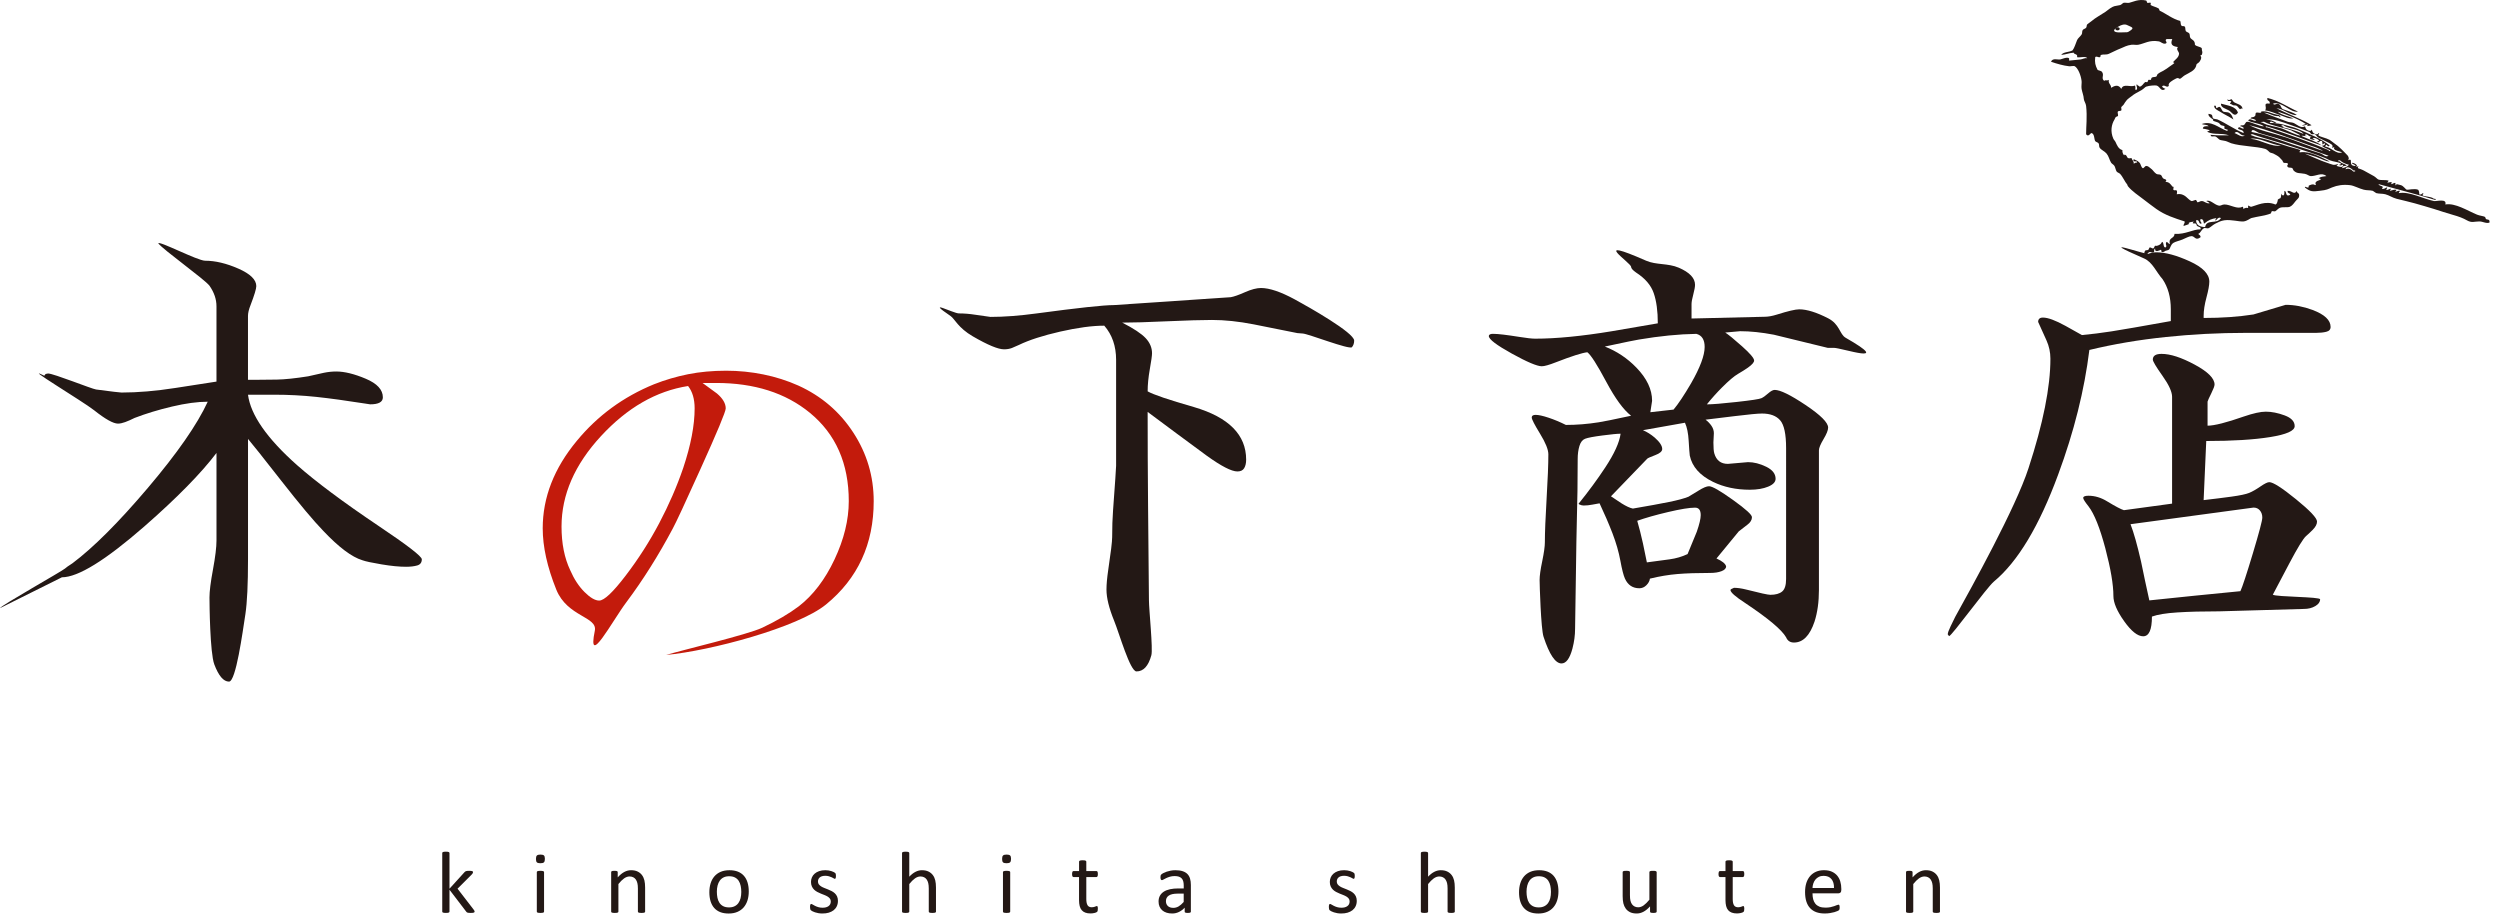 <?xml version="1.0" encoding="utf-8"?>
<!-- Generator: Adobe Illustrator 16.0.4, SVG Export Plug-In . SVG Version: 6.00 Build 0)  -->
<!DOCTYPE svg PUBLIC "-//W3C//DTD SVG 1.1//EN" "http://www.w3.org/Graphics/SVG/1.1/DTD/svg11.dtd">
<svg version="1.1" xmlns="http://www.w3.org/2000/svg" xmlns:xlink="http://www.w3.org/1999/xlink" x="0px" y="0px"
	 width="215.001px" height="79.002px" viewBox="0 0 215.001 79.002" enable-background="new 0 0 215.001 79.002"
	 xml:space="preserve">
<g id="レイヤー_1">
	<g>
		<g>
			<g>
				<g>
					<path fill-rule="evenodd" clip-rule="evenodd" fill="#231815" d="M191.588,8.522c0.043,0.176,0.316,0.008,0.291,0
						c0.133,0.045,0.094,0.167,0.293,0.292c0.197,0.125,0.709,0.188,0.682,0.585c-0.051-0.143-0.221-0.011-0.193,0
						c-0.115-0.049-0.172-0.214-0.293-0.292c-0.137-0.087-0.283,0.004-0.391-0.097c-0.043-0.043-0.15-0.055-0.193-0.098
						c-0.031-0.031,0.146-0.149,0.096-0.195C191.793,8.635,191.492,8.784,191.588,8.522z"/>
				</g>
				<g>
					<path fill-rule="evenodd" clip-rule="evenodd" fill="#231815" d="M191.004,8.913c0.574,0.171,1.281,0.211,1.461,0.778
						c-0.307,0.424-0.502-0.026-0.779-0.194C191.451,9.356,190.965,9.257,191.004,8.913z"/>
				</g>
				<g>
					<path fill-rule="evenodd" clip-rule="evenodd" fill="#231815" d="M190.418,9.107c0.191-0.116,0.152,0.181,0.195,0.195
						c0.057,0.017,0.178-0.157,0.293-0.098c0.127,0.065,0.168,0.312,0.291,0.39c0.1,0.061,0.385,0.037,0.488,0.097
						c0.266,0.155,0.301,0.369,0.391,0.585c-0.371-0.256-0.805-0.438-1.17-0.682C190.818,9.536,190.404,9.373,190.418,9.107z"/>
				</g>
				<g>
					<path fill-rule="evenodd" clip-rule="evenodd" fill="#231815" d="M189.932,9.79c0.111,0.018,0.227,0.032,0.293,0.098
						c0.041,0.041,0.055,0.263,0.096,0.291c0.098,0.066,0.307,0.062,0.391,0.098c0.646,0.277,1.498,0.879,2.242,1.17
						c0.02-0.314-0.35-0.238-0.488-0.391c0.082-0.285,0.312,0.059,0.488,0c0.08-0.102-0.289-0.225-0.293-0.195
						c0.02-0.143,0.182-0.043,0.293-0.097c0.158-0.079,0.145-0.27,0.291-0.292c0.262-0.041,1.111,0.43,1.459,0.389
						c-0.344-0.272-0.967-0.266-1.361-0.486c0.146-0.295,0.426,0.081,0.682,0c-0.084-0.146-0.314-0.142-0.488-0.195
						c0.137-0.184,0.184-0.018,0.389-0.195c0.078-0.063,0.021-0.248,0.1-0.292c0.096-0.055,0.283,0.037,0.389,0
						c0.098-0.032,0.061-0.107,0-0.097c0.605-0.109,0.82,0.179,1.559,0.293c0.193,0.088,0.193,0.326,0,0.096
						c-0.551,0.033-0.754-0.286-1.268-0.292c0.613,0.263,1.387,0.529,2.047,0.78c0.139,0.053,0.332,0.034,0.486,0.098
						c0.275,0.109,0.656,0.514,0.975,0.291c0.074,0.012,0.006,0.32,0.391,0.391c0.113,0.021,0.174-0.025,0.195-0.098
						c0.072,0.01,0.004,0.319,0.389,0.39c0.111,0.021,0.174-0.025,0.195-0.097c0.18,0-0.059,0.139,0,0.193
						c0.152,0.14,0.648,0.21,0.973,0.39c0.117,0.065,0.254,0.204,0.391,0.293c0.395,0.252,0.828,0.715,1.168,1.071
						c0,0,0.174,0.262,0,0.39c0.57-0.254-0.098,0.512,0.684,0.486c-0.072-0.09-0.178-0.146-0.291-0.193
						c-0.27-0.213,0.672,0.068,0.291,0.291c0.414-0.158,0.111,0.01,0.195,0.098c0.01,0.011,0.32,0.101,0.486,0.195
						c0.262,0.15,0.51,0.283,0.879,0.486c0.16,0.092,0.297,0.264,0.387,0.293c0.266,0.087,0.615,0.002,0.877,0.098
						c0.016,0.005-0.129,0.158-0.098,0.193c-0.025-0.027,0.578-0.19,0.293,0.1c0.174,0.014,0.205-0.124,0.389-0.1
						c0.012,0.003-0.01,0.193,0,0.197c0.117,0.024,0.059-0.09,0.098-0.098c-0.012,0.001,0.324,0.074,0.391,0.098
						c0.209,0.07,0.398,0.367,0.486,0.388c0.1,0.024,0.668-0.129,0.975,0c0.076,0.087,0.105,0.22,0.098,0.391
						c0.113,0.091,0.307-0.094,0.293-0.098c0.184,0.055-0.084,0.132,0,0.195c0.16,0.12,0.693,0.067,0.973,0.292
						c0.174-0.027,0.201,0.092,0.098,0.098c-1.584-0.494-3.244-0.913-4.871-1.363c0.055,0.213,0.564,0.126,0.293,0.389
						c0.145,0.101,0.383-0.099,0.389-0.098c0.188,0.015-0.07,0.151,0,0.194c0.135,0.083,0.562-0.3,0.293,0.098
						c0.277-0.059,0.336-0.121,0.584-0.098c0,0-0.119,0.165-0.098,0.196c-0.008-0.014,0.291-0.148,0.391-0.099
						c0.016,0.009-0.127,0.155-0.098,0.195c0.893-0.171,2.113,0.503,3.02,0.681c0.195,0.041,1.143-0.248,0.975,0.295
						c0.848-0.154,1.898,0.532,2.729,0.875c0.229,0.095,0.553,0.119,0.682,0.194c0.039,0.023,0.064,0.18,0.098,0.195
						c0.121,0.055,0.33-0.021,0.291,0.293c-0.287,0.109-0.566-0.099-0.875-0.098c-0.451,0-0.631,0.151-1.072-0.098
						c-0.318-0.18-0.641-0.311-1.268-0.487c-0.498-0.139-1.037-0.324-1.559-0.487c-0.539-0.168-1.057-0.313-1.656-0.485
						c-0.443-0.129-0.934-0.229-1.559-0.391c-0.363-0.094-0.643-0.304-0.975-0.39c-0.264-0.067-0.527-0.028-0.779-0.098
						c-0.055-0.016-0.248-0.184-0.291-0.195c-0.242-0.066-0.512-0.028-0.779-0.098c-0.426-0.108-0.83-0.348-1.168-0.388
						c-0.609-0.074-1.105,0.009-1.561,0.193c-0.373,0.152-0.416,0.221-1.07,0.292c-0.553,0.062-0.781,0.109-1.268-0.292
						c0.041-0.153,0.129,0.051,0.293,0c0.146-0.047,0-0.096,0-0.098c0.109-0.142,0.475-0.23,0.584-0.096
						c0.219-0.139-0.1-0.066,0.098-0.293c0.086-0.1,0.338-0.133,0.391-0.195c0.041-0.049-0.162-0.121-0.195-0.097
						c0.238-0.171,0.365-0.138,0.682-0.196c-0.418-0.361-0.896,0.027-1.363,0c-0.123-0.006-0.275-0.152-0.488-0.194
						c-0.459-0.091-0.684,0.007-0.975-0.292c-0.012-0.014-0.09-0.191-0.096-0.195c-0.139-0.086-0.279-0.002-0.391-0.098
						c-0.152-0.131,0.064-0.213,0-0.291c-0.098-0.119-0.258-0.007-0.389-0.099c0,0-0.092-0.187-0.098-0.194
						c-0.027-0.027-0.076-0.072-0.098-0.097c-0.209-0.243-0.25-0.258-0.682-0.487c-0.061-0.032-0.225-0.048-0.293-0.099
						c-0.068-0.05-0.215-0.238-0.389-0.292c-0.74-0.225-2.072-0.221-2.924-0.486c-0.166-0.053-0.318-0.148-0.486-0.194
						c-0.154-0.043-0.348-0.049-0.486-0.099c-0.09-0.03-0.264-0.253-0.391-0.292c-0.143-0.044-0.379,0.074-0.389-0.098
						c-0.188-0.086,0.248-0.006,0.584,0c0.346,0.008,0.738-0.005,0.975,0c-0.693-0.233-1.221-0.008-1.852-0.291
						c-0.07-0.033,0.197-0.125,0.195-0.098c0.01-0.131-0.709-0.184-0.586-0.195c0.014-0.213,0.248-0.209,0.488-0.195
						c-0.098-0.16-0.414-0.105-0.584-0.194c0.838-0.294,1.402,0.296,2.143,0.585c0.314-0.092-0.117-0.119-0.195-0.195
						c-0.029-0.03,0.033-0.168,0-0.195c-0.074-0.061-0.215-0.053-0.291-0.097c-0.088-0.051-0.129-0.154-0.195-0.194
						c-0.137-0.085-0.398-0.122-0.488-0.195c-0.016-0.013,0.018-0.085,0-0.098C190.176,10.165,189.879,9.993,189.932,9.79z
						 M195.191,10.569c0.57,0.018,0.965,0.073,1.365,0.194c0.475,0.144,0.678,0.165,0.975,0.292
						c0.979,0.424,2.121,0.875,2.822,1.462c-0.215,0.258-0.242-0.337-0.389,0.096c0.543,0.046,0.977,0.71,1.461,0.487
						c-0.279-0.112-0.588-0.136-0.682-0.292c-0.1-0.168,0.232-0.191-0.195-0.098c0.184-0.254-0.141-0.345-0.389-0.486
						c-0.295-0.167-0.525-0.246-0.779-0.39c-0.123-0.07-0.205-0.25-0.293-0.292c-0.076-0.038-0.209,0.025-0.291,0
						c-0.037-0.011-0.146-0.175-0.195-0.194c-0.518-0.215-1.074-0.412-1.561-0.585c-0.75-0.271-1.504-0.565-2.141-0.487
						c0.35,0.037,0.648,0.13,0.875,0.293C195.527,10.674,195.312,10.271,195.191,10.569z M198.895,11.933
						c0.102-0.004,0.246,0.046,0.096,0.097c-0.311-0.043-0.477-0.137-0.193-0.292c-0.25,0.076-0.449-0.381-0.586-0.098
						c0.607,0.204-0.578-0.088-0.193,0.098c0.549,0.262,1.201,0.422,1.654,0.78c-1.594-0.548-3.102-1.184-4.771-1.657
						c-0.104,0.006-0.078,0.126,0.098,0.098c1.791,0.611,3.58,1.225,5.26,1.948c-0.008,0.152,0.283,0.066,0.096,0
						c-0.213-0.144-0.523-0.189-0.682-0.389c0.16,0.07,0.426-0.194,0.197-0.195c-0.246,0.264-0.07-0.082-0.197-0.194
						c-0.182-0.094-0.324,0.29-0.389,0C199.777,12.175,198.91,11.673,198.895,11.933z M194.607,10.569
						c0.434,0.254,1.045,0.289,1.656,0.486c0.168,0.055,1.451,0.693,1.559,0.584c0.035-0.034-1.006-0.509-0.682-0.389
						c-0.912-0.336-1.754-0.421-2.438-0.779C194.186,10.505,194.49,10.501,194.607,10.569z M196.652,11.835
						c0.389,0.129,1.035,0.393,1.559,0.584c0.404,0.149,2.234,0.841,1.268,0.39c-0.436-0.203-0.469-0.179-0.779-0.291
						c-1.758-0.638-3.615-1.338-5.26-1.754C194.389,11.257,195.35,11.403,196.652,11.835z M196.361,10.958
						c0.459,0.092,1.186,0.329,1.559,0.488c0.395,0.167,0.033-0.1-0.195-0.195c-0.566-0.238-0.963-0.209-1.363-0.487
						c-0.105-0.005-0.248,0.046-0.098,0.097C196.322,10.866,196.379,10.876,196.361,10.958z M197.141,12.419
						c0.826,0.286,1.623,0.506,2.436,0.78c0.209,0.07,0.43,0.358,0.682,0.194c-1.863-0.678-3.982-1.404-5.943-1.947
						c-0.199-0.057-0.67-0.488-0.682-0.098C194.934,11.607,195.975,12.019,197.141,12.419z M193.049,11.64
						c-0.398,0.102-0.57-0.525-0.877-0.193C192.404,11.513,192.828,11.886,193.049,11.64z M194.998,12.029
						c0.656,0.19,1.271,0.407,1.85,0.584c0.375,0.116,0.895,0.236,0.975,0.293c0.057,0.042-0.178,0.205,0,0.194
						c0.85-0.132,1.814,0.458,2.531,0.78c-0.312,0.036-0.771-0.258-1.168-0.39c-0.18-0.061-1.326-0.41-0.779-0.195
						c0.461,0.191,1.17,0.524,1.656,0.682c0.188,0.062,0.486,0.181,0.584,0.194c0.346,0.051,0.625-0.249,0.293,0.098
						c0.217,0.043,0.527,0.225,0.584-0.098c-0.189-0.017-0.166,0.139-0.389,0c0.039,0.025,0.238-0.062,0.195-0.096
						c-0.193-0.147-0.621-0.151-0.977-0.293c-0.127-0.051-0.262-0.143-0.389-0.194c-0.844-0.357-2.027-0.696-2.824-0.976
						c-1.105-0.384-2.406-0.69-3.41-1.07c-0.104-0.004-0.248,0.046-0.098,0.097C194.064,11.829,194.453,11.874,194.998,12.029z
						 M201.426,14.465c0.25-0.043,0.449-0.137,0.584-0.293c-0.312-0.074-0.574-0.202-0.777-0.389c-0.166-0.022-0.242,0.109,0,0.098
						c0.105,0.219,0.477,0.172,0.584,0.389C201.594,14.242,201.449,14.293,201.426,14.465z M202.4,14.758
						c0.166,0.022,0.242-0.11,0-0.098c-0.143-0.145-0.59-0.478-0.682-0.098C202.004,14.433,202.197,14.565,202.4,14.758z
						 M196.166,12.518c-0.92-0.089-1.812-0.72-2.631-0.585C194.457,12.018,195.332,12.667,196.166,12.518z"/>
				</g>
				<g>
					<path fill-rule="evenodd" clip-rule="evenodd" fill="#231815" d="M198.309,10.666c-0.707-0.461-1.559-0.78-2.436-1.071
						c0.34,0.31,0.908,0.392,1.363,0.584c-0.352,0.076-0.756-0.148-1.168-0.291c-0.398-0.141-0.842-0.35-1.266-0.391
						c0.207-0.292-0.246-0.678,0.389-0.584c0.072-0.301-0.268-0.188-0.193-0.488c1.023,0.242,1.746,0.785,2.629,1.17
						c-0.66,0.143-1.375-0.924-2.143-0.682c0.139,0.232,0.33-0.145,0.584,0.098c0.094,0.088,0.105,0.322,0.293,0.389
						c0.412,0.148,0.846,0.26,1.17,0.488c-0.486,0.093-1.105-0.52-1.756-0.585c0.979,0.516,2.098,0.889,3.021,1.461
						c-0.027,0.032-0.576,0.167-0.293-0.098C198.125,10.853,197.668,10.853,198.309,10.666z"/>
				</g>
			</g>
			<path fill="#231815" d="M197.531,16.413c-0.244,0.395-0.398-0.021-0.781,0c-0.129,0.245,0.455,0.237,0.098,0.391
				c-0.332,0.071-0.16-0.359-0.389-0.391c-0.02,0.136,0.035,0.372-0.098,0.391c-0.219,0.026-0.127-0.415-0.195,0.097
				c-0.031,0.24-0.104,0.087-0.293,0.293c0.059-0.064-0.053,0.424-0.193,0.391c-0.85-0.354-1.625,0.091-2.047,0.193
				c-0.123,0.03-0.234-0.114-0.291-0.096c-0.021,0.005,0.016,0.177,0,0.193c-0.029,0.029-0.156-0.017-0.195,0
				c-0.439,0.188-0.111-0.039-0.293-0.098c-0.438,0.261-1.047-0.199-1.559-0.193c-0.199,0-0.299,0.135-0.486,0.098
				c-0.406-0.089-0.73-0.545-1.072-0.393c0.115,0.049,0.221,0.105,0.293,0.197c-0.316,0.037-0.439-0.194-0.682-0.197
				c-0.174,0-0.23,0.129-0.391,0.1c0.021,0.004-0.078-0.186-0.098-0.195c-0.047-0.026-0.32,0.121-0.389,0.096
				c-0.33-0.114-0.551-0.717-1.266-0.583c0.113-0.562-0.193-0.239-0.295-0.391c-0.031-0.048,0.047-0.167,0.01-0.27
				c0.006,0.04-0.066,0.024-0.105-0.022c-0.164-0.196-0.244-0.366-0.586-0.389c0.207-0.224-0.076-0.202-0.193-0.292
				c-0.082-0.064-0.109-0.231-0.195-0.293c-0.111-0.081-0.275-0.023-0.391-0.098c-0.172-0.11-0.299-0.317-0.389-0.39
				c-0.246-0.196-0.309-0.283-0.488-0.293c-0.092-0.004-0.225,0.231-0.291,0.195c-0.16-0.087-0.154-0.344-0.293-0.487
				c-0.184-0.189-0.309-0.185-0.486-0.291c-0.152,0.345,0.33,0.059,0.291,0.291c-0.133-0.003-0.213,0.046-0.291,0.099
				c0.016-0.243-0.152-0.303-0.195-0.487c-0.504,0.125-0.281-0.223-0.584-0.293c-0.047-0.011-0.006,0.141-0.098,0
				c-0.068-0.106-0.109-0.204-0.098-0.39c-0.346-0.078-0.486-0.472-0.584-0.682c-0.051-0.111-0.154-0.2-0.193-0.292
				c-0.281-0.637-0.16-1.24,0.098-1.656c0.025-0.044,0.053-0.127,0.096-0.193c0.029-0.045,0.186-0.081,0.195-0.1
				c0.053-0.099-0.059-0.294,0-0.389c0.045-0.073,0.24-0.036,0.293-0.098c0.043-0.053-0.027-0.228,0-0.292
				c0.014-0.035,0.16-0.137,0.193-0.194c0.188-0.314,0.326-0.479,0.486-0.586c0.164-0.107,0.299-0.231,0.391-0.292
				c0.244-0.162,0.436-0.234,0.682-0.39c0.178-0.11,0.299-0.261,0.389-0.292c0.301-0.106,0.779-0.117,0.877-0.098
				c0.328,0.065,0.365,0.597,0.779,0.293c-0.113-0.047-0.221-0.104-0.291-0.195c0.15-0.278,0.455,0.203,0.584-0.098
				c-0.111-0.217,0.365-0.467,0.586-0.584c0.268-0.144,0.26,0.043,0.389,0c0.08-0.025,0.268-0.222,0.391-0.292
				c0.451-0.259,0.836-0.389,0.973-0.78c0.053-0.146-0.031-0.145,0.195-0.291c0.158-0.104,0.344-0.467,0.193-0.586
				c-0.068-0.055,0.102-0.104,0.1-0.097c0.125-0.279,0.002-0.272,0-0.585c-0.152-0.141-0.455-0.13-0.586-0.291
				c0.016-0.395-0.283-0.425-0.389-0.585c-0.078-0.118-0.021-0.274-0.098-0.39c-0.055-0.08-0.236-0.112-0.293-0.195
				c-0.068-0.104-0.012-0.306-0.096-0.39c-0.09-0.087-0.215,0.013-0.293-0.097c-0.08-0.111-0.033-0.271-0.098-0.391
				c-0.637-0.154-1.252-0.649-1.754-0.875c-0.033-0.016-0.059-0.173-0.098-0.195c-0.217-0.133-0.492-0.176-0.682-0.293
				c-0.031-0.019,0.029-0.173,0-0.194c-0.059-0.046-0.223,0.032-0.293,0c-0.035-0.018-0.049-0.184-0.098-0.195
				c-0.646-0.164-1.188,0.141-1.461,0.195c-0.156,0.029-0.33-0.035-0.486,0c-0.053,0.012-0.197,0.175-0.293,0.194
				c-0.541,0.113-0.479,0.043-0.877,0.293c-0.121,0.076-0.258,0.207-0.389,0.292c-0.43,0.285-0.873,0.518-1.17,0.778
				c-0.127,0.113-0.33,0.23-0.389,0.293c-0.072,0.079-0.031,0.197-0.098,0.292c-0.055,0.08-0.234,0.111-0.291,0.194
				c-0.08,0.115-0.021,0.276-0.098,0.391c-0.121,0.18-0.326,0.323-0.391,0.486c-0.143,0.359-0.225,0.652-0.389,0.877
				c-0.287,0.168-0.791,0.119-0.975,0.39c0.395-0.027,0.678-0.167,1.072-0.194c0.039,0.188,0.377,0.076,0.291,0.389
				c0.266,0.061,0.773-0.123,0.877,0.099c-0.205-0.062-0.373,0.074-0.584,0.097c-0.275,0.029-0.955,0.102-0.975,0.099
				c-0.016-0.004,0.016-0.181,0-0.195c-0.156-0.156-0.646,0.079-0.779,0.097c-0.238,0.031-0.633-0.148-0.779,0.195
				c0.541,0.185,1.049,0.33,1.559,0.389c0.121,0.015,0.385-0.059,0.488,0c0.262,0.155,0.523,0.748,0.584,1.268
				c0.021,0.18-0.039,0.466,0,0.682c0.051,0.294,0.172,0.544,0.193,0.876c0.014,0.168,0.17,0.361,0.195,0.585
				c0.107,0.93-0.004,1.808,0,2.436c0.221,0.293,0.363-0.145,0.486-0.097c0.242,0.09,0.197,0.511,0.293,0.682
				c0.045,0.077,0.242,0.116,0.293,0.194c0.076,0.115,0.016,0.28,0.098,0.389c0.146,0.199,0.41,0.283,0.584,0.488
				c0.197,0.233,0.236,0.516,0.389,0.778c0.064,0.111,0.217,0.167,0.295,0.292c0.072,0.119,0.111,0.377,0.193,0.488
				c0.057,0.076,0.225,0.121,0.291,0.194c0.227,0.239,0.434,0.72,0.586,0.878c0.062,0.064,0.035,0.115,0.096,0.193
				c0.326,0.406,0.943,0.824,1.268,1.072c0.416,0.317,0.828,0.635,1.168,0.876c0.766,0.541,1.559,0.787,2.438,1.072
				c0.021,0.184-0.111,0.214-0.1,0.39c0.25-0.093,0.455-0.128,0.488-0.195c0.014-0.028-0.143-0.017,0-0.097
				c0.131-0.074,0.256-0.039,0.391-0.098c-0.213,0.275,0.027,0.116,0.193,0.194c0.031,0.016,0.062,0.169,0.098,0.195
				c0.156,0.114,0.359,0.067,0.291,0.292c-0.688-0.011-1.244,0.441-2.24,0.389c0.008,0.432-0.562,0.281-0.389,0.878
				c-0.139-0.023-0.164-0.16-0.291-0.195c-0.168,0.249,0.109,0.341-0.1,0.488c-0.227-0.032-0.094-0.426-0.291-0.488
				c-0.076,0.159-0.129,0.22-0.293,0.293c-0.357,0.156-0.256-0.101-0.389,0.195c-0.096,0.208-0.238-0.046-0.391,0
				c-0.014,0.004-0.076,0.177-0.096,0.194c-0.096,0.071-0.227,0.001-0.293,0.096c-0.064,0.094-0.076,0.27-0.098,0.488
				c0.299-0.07,0.279-0.316,0.486-0.389c0.098-0.035,0.268,0.133,0.391,0c0.014-0.115-0.018-0.277,0.096-0.293
				c-0.062,0.415,0.473,0.094,0.488,0.098c0.096,0.029-0.047,0.236,0.195,0.195c0.086-0.016,0.131-0.059,0.193-0.1
				c0.029-0.016,0.246-0.059,0.293-0.096c0.154-0.127,0.137-0.413,0.389-0.585c0.184-0.122,0.502-0.177,0.779-0.292
				c0.285-0.118,0.572-0.287,0.781-0.293c0.299-0.008,0.33,0.426,0.777,0.098c0.031-0.191-0.131-0.192-0.193-0.293
				c0.219-0.088,0.238-0.336,0.486-0.485c0.096-0.058,0.287,0.042,0.391,0c0.18-0.073,0.357-0.274,0.584-0.391
				c0.225-0.113,0.48-0.251,0.779-0.292c0.617-0.084,1.283,0.137,1.658,0.098c0.311-0.033,0.543-0.256,0.68-0.293
				c0.52-0.137,1.199-0.2,1.656-0.389c0.033-0.015,0.057-0.176,0.098-0.195c0.078-0.036,0.217,0.042,0.293,0
				c0.146-0.083,0.223-0.22,0.389-0.292c0.24-0.104,0.678-0.004,0.877-0.098c0.223-0.104,0.338-0.313,0.488-0.488
				c0.217-0.248,0.27-0.255,0.291-0.389C197.787,16.523,197.498,16.654,197.531,16.413z M181.855,2.524c0,0,0.635-0.577,1.066-0.375
				c0.432,0.203,0.635,0.23,0.316,0.462c-0.316,0.23-0.289,0.144-0.721,0.173S181.682,2.755,181.855,2.524z M181.359,6.867
				c-0.244,0.124-0.305-0.05-0.391,0.098c-0.311-0.254,0.027-0.479-0.195-0.78c-0.088-0.122-0.35-0.116-0.389-0.194
				c-0.18-0.354-0.252-0.614-0.195-1.072c0.1-0.129,0.252,0.035,0.391,0c0.102-0.025,0.043-0.176,0.098-0.194
				c0.234-0.078,0.432,0.011,0.682-0.097c0.326-0.143,0.625-0.312,1.072-0.488c0.217-0.086,0.471-0.24,0.875-0.291
				c0.195-0.025,0.395,0.036,0.584,0c0.561-0.107,0.945-0.426,1.754-0.293c0.217,0.036,0.334,0.243,0.584,0.195
				c0.273-0.097-0.141-0.26,0.1-0.391c0.162,0,0.324,0,0.486,0c-0.199,0.49,0.031,0.625,0.486,0.684
				c-0.197,0.215,0.115,0.412,0.098,0.584c-0.033,0.322-0.301,0.467-0.488,0.682c-0.047,0.056,0.074,0.123,0.098,0.098
				c-0.078,0.088-0.223,0.168-0.389,0.291c-0.211,0.158-0.322,0.238-0.584,0.391c-0.115,0.066-0.338,0.152-0.486,0.292
				c-0.039,0.035-0.059,0.169-0.1,0.194c-0.115,0.078-0.271,0.02-0.389,0.098c-0.072,0.049-0.043,0.157-0.098,0.195
				c-0.043,0.029-0.154-0.031-0.193,0c-0.033,0.024-0.07,0.183-0.1,0.194c-0.047,0.021-0.152-0.03-0.193,0
				c-0.156,0.118-0.268,0.394-0.488,0.39c-0.023-0.105-0.193-0.066-0.195-0.195c-0.188,0.011,0.152,0.364-0.096,0.487
				c-0.146-0.085,0.025-0.145-0.098-0.39c-0.398,0.187-0.986-0.223-1.168,0.293c-0.24-0.395-0.537-0.302-0.879-0.098
				C181.57,7.24,181.295,7.224,181.359,6.867z M189.641,19.531c-0.436-0.022-0.762-0.148-0.781-0.585
				c0.312-0.086,0.203,0.253,0.389,0.292c0.252-0.023-0.131-0.167,0-0.39c0.258-0.029,0.252,0.205,0.293,0.39
				c0.447-0.343,0.598-0.398,1.072-0.487c-0.002,0-0.121,0.172-0.098,0.195c0.092,0.086,0.197-0.345,0.488-0.195
				C190.654,19.335,189.77,18.792,189.641,19.531z"/>
			<ellipse fill-rule="evenodd" clip-rule="evenodd" fill="#231815" cx="182.108" cy="2.477" rx="0.188" ry="0.134"/>
		</g>
		<path fill="#231815" d="M21.329,37.748v10.355c0,2.135-0.074,3.702-0.224,4.707c-0.249,1.606-0.814,5.809-1.41,5.809
			c-0.472,0-0.894-0.496-1.267-1.486c-0.371-0.992-0.413-5.177-0.413-5.755c0-0.525,0.101-1.329,0.302-2.408
			c0.199-1.079,0.301-1.907,0.301-2.485v-7.531c-1.331,1.758-3.402,3.866-6.213,6.326c-3.34,2.913-5.699,4.367-7.08,4.367L0,52.299
			c0.05-0.2,5.339-3.178,5.589-3.404c0.076-0.076,0.289-0.227,0.641-0.452c1.808-1.356,3.973-3.521,6.496-6.496
			c2.522-2.975,4.236-5.44,5.139-7.399c-0.879,0-1.9,0.14-3.068,0.416c-1.167,0.275-2.24,0.602-3.219,0.978
			c-0.303,0.151-0.572,0.271-0.811,0.358s-0.445,0.131-0.621,0.131c-0.402,0-1.086-0.381-2.052-1.148
			c-0.967-0.764-6.323-3.979-4.299-2.976c0.044,0.021,0.05-0.1,0.15-0.151c0.024,0,0.088-0.012,0.188-0.036
			c0.477,0,3.753,1.325,4.129,1.376c1.33,0.176,2.059,0.263,2.184,0.263c1.406,0,2.957-0.131,4.65-0.396
			c1.695-0.263,2.868-0.445,3.521-0.546V26.34c0-0.604-0.201-1.193-0.603-1.77c-0.452-0.578-3.947-3.062-4.399-3.638
			c0-0.276,3.369,1.49,4.023,1.49c0.877,0,1.831,0.227,2.861,0.679c1.028,0.451,1.543,0.954,1.543,1.506
			c0,0.226-0.163,0.766-0.489,1.619c-0.151,0.376-0.226,0.689-0.226,0.941v5.497c0.275,0,0.49,0,0.643,0
			c0.553,0,1.17-0.006,1.85-0.019c0.681-0.013,1.574-0.106,2.684-0.282c0.527-0.125,0.975-0.226,1.34-0.301
			c0.365-0.076,0.725-0.113,1.077-0.113c0.705,0,1.549,0.207,2.531,0.621c0.981,0.414,1.474,0.947,1.474,1.6
			c0,0.402-0.365,0.603-1.092,0.603l-0.49-0.075c-1.582-0.25-2.963-0.438-4.143-0.565c-1.18-0.125-2.385-0.188-3.613-0.188h-2.26
			c0.226,1.741,1.631,3.76,4.217,6.055c1.631,1.438,3.966,3.18,7.004,5.224c2.484,1.665,3.728,2.624,3.728,2.876
			c0,0.277-0.132,0.455-0.396,0.53s-0.584,0.113-0.96,0.113c-0.577,0-1.28-0.067-2.108-0.207c-0.828-0.137-1.381-0.257-1.657-0.358
			c-0.903-0.274-2.021-1.115-3.351-2.521c-0.828-0.854-2.033-2.29-3.615-4.312C22.608,39.324,21.655,38.125,21.329,37.748z"/>
		<path fill="#C31B0C" d="M68.663,33.161c1.982,0.903,3.559,2.253,4.725,4.048c1.168,1.794,1.751,3.759,1.751,5.892
			c0,3.69-1.368,6.653-4.104,8.887c-2.435,1.984-9.959,3.988-13.748,4.339c1.305-0.402,7.002-1.742,8.27-2.344
			c1.268-0.602,2.316-1.218,3.145-1.845c1.23-0.953,2.253-2.297,3.068-4.028c0.816-1.732,1.225-3.402,1.225-5.009
			c0-3.237-1.117-5.773-3.352-7.605c-2.084-1.707-4.77-2.561-8.059-2.561h-1.166c0.4,0.302,0.815,0.604,1.242,0.906
			c0.502,0.428,0.753,0.854,0.753,1.282c0,0.275-0.728,2.023-2.185,5.241c-1.305,2.894-2.096,4.59-2.371,5.094
			c-1.23,2.312-2.561,4.426-3.992,6.337c-1.229,1.634-3.387,5.747-2.711,2.452c0.254-1.23-2.359-1.179-3.312-3.54
			c-0.779-1.934-1.168-3.69-1.168-5.272c0-2.66,0.979-5.17,2.938-7.529c1.781-2.159,3.99-3.777,6.627-4.857
			c0.953-0.377,1.933-0.664,2.937-0.866c1.004-0.2,2.097-0.302,3.276-0.302c1.079,0,2.146,0.107,3.199,0.32
			C66.704,32.415,67.709,32.735,68.663,33.161z M59.174,33.198c-2.735,0.428-5.233,1.863-7.493,4.312
			c-2.26,2.447-3.389,5.038-3.389,7.775c0,1.455,0.25,2.711,0.753,3.766c0.326,0.752,0.734,1.375,1.224,1.864
			c0.49,0.489,0.91,0.734,1.262,0.734c0.427,0,1.186-0.717,2.277-2.147c1.093-1.431,2.053-2.931,2.881-4.5
			c0.828-1.568,1.52-3.155,2.07-4.763c0.653-1.958,0.98-3.665,0.98-5.12C59.739,34.315,59.55,33.675,59.174,33.198z"/>
		<path fill="#231815" d="M96.513,27.746c0.98,0.502,1.651,0.947,2.016,1.336c0.363,0.389,0.546,0.822,0.546,1.299
			c0,0.202-0.063,0.653-0.188,1.355c-0.125,0.703-0.188,1.344-0.188,1.921c0.477,0.275,1.807,0.728,3.991,1.354
			c2.986,0.879,4.48,2.386,4.48,4.519c0,0.302-0.057,0.547-0.17,0.735c-0.113,0.188-0.307,0.281-0.584,0.281
			c-0.502,0-1.379-0.452-2.635-1.355c-1.709-1.255-3.401-2.51-5.083-3.766c0,2.687,0.012,5.386,0.037,8.097
			c0.025,2.71,0.051,5.409,0.075,8.096c0,0.803,0.358,4.205,0.208,4.732c-0.252,0.928-0.678,1.393-1.281,1.393
			c-0.551,0-1.48-3.275-1.92-4.355c-0.439-1.08-0.659-1.972-0.659-2.675c0-0.451,0.05-1.016,0.15-1.693
			c0.226-1.507,0.339-2.448,0.339-2.824c0-0.854,0.025-1.618,0.076-2.297c0.175-2.384,0.263-3.665,0.263-3.841v-9.111
			c0-1.18-0.339-2.159-1.017-2.938c-1.029,0-2.291,0.169-3.784,0.508c-1.493,0.34-2.679,0.723-3.558,1.149
			c-0.326,0.149-0.527,0.238-0.604,0.263c-0.2,0.076-0.426,0.113-0.678,0.113c-0.502,0-1.393-0.369-2.672-1.11
			c-1.28-0.739-1.568-1.51-1.92-1.751c-2.253-1.534,0.236-0.227,0.715-0.227c0.451,0,0.916,0.038,1.393,0.113
			s0.916,0.138,1.317,0.188c1.181,0,2.511-0.1,3.991-0.302c3.539-0.476,5.748-0.715,6.627-0.715
			c3.34-0.227,6.688-0.452,10.054-0.679c0.275-0.049,0.684-0.192,1.225-0.432c0.539-0.238,0.998-0.358,1.373-0.358
			c0.729,0,1.695,0.327,2.9,0.979s5.111,2.865,5.111,3.544c0,0.227-0.064,0.414-0.189,0.564c-0.201,0.252-3.818-1.173-4.244-1.173
			l-0.451-0.036c-1.23-0.251-2.486-0.501-3.766-0.754c-1.281-0.25-2.473-0.376-3.578-0.376c-0.854,0-2.133,0.037-3.841,0.113
			C98.685,27.708,97.392,27.746,96.513,27.746z"/>
		<path fill="#231815" d="M148.371,28.598c0.275,0.177,0.76,0.571,1.449,1.187c0.691,0.615,1.035,1.022,1.035,1.223
			c0,0.151-0.174,0.352-0.525,0.604c-0.252,0.176-0.541,0.357-0.867,0.547c-0.326,0.188-0.777,0.57-1.355,1.148
			c-0.451,0.451-0.891,0.939-1.318,1.468c0.477,0,1.338-0.07,2.58-0.208s1.945-0.245,2.107-0.32
			c0.164-0.074,0.357-0.212,0.584-0.414c0.227-0.2,0.414-0.301,0.564-0.301c0.477,0,1.361,0.434,2.656,1.3
			c1.293,0.865,1.939,1.512,1.939,1.938c0,0.227-0.133,0.559-0.396,0.997c-0.264,0.44-0.395,0.761-0.395,0.961v12.012
			c0,1.029-0.127,1.933-0.377,2.712c-0.402,1.205-0.992,1.806-1.77,1.806c-0.326,0-0.553-0.15-0.678-0.451
			c-0.377-0.654-1.545-1.631-3.502-2.937c-0.854-0.553-1.281-0.929-1.281-1.13c0-0.05,0.102-0.112,0.303-0.188
			c0.301,0,0.652,0.049,1.053,0.15c1.18,0.301,1.869,0.452,2.072,0.452c0.451,0,0.791-0.096,1.016-0.283
			c0.227-0.188,0.34-0.546,0.34-1.073V38.538c0-1.204-0.17-2.001-0.51-2.391c-0.338-0.39-0.859-0.583-1.562-0.583
			c-0.352,0-1.143,0.075-2.371,0.225c-1.23,0.151-2.059,0.252-2.484,0.303c0.199,0.149,0.369,0.325,0.508,0.525
			c0.137,0.202,0.207,0.416,0.207,0.641l-0.039,0.792c0,0.452,0.025,0.765,0.076,0.94c0.176,0.603,0.564,0.903,1.168,0.903
			l1.732-0.149c0.502,0,1.021,0.131,1.561,0.394c0.541,0.265,0.811,0.609,0.811,1.037c0,0.275-0.213,0.501-0.641,0.677
			c-0.426,0.176-0.953,0.265-1.58,0.265c-1.182,0-2.236-0.227-3.164-0.679c-1.129-0.552-1.795-1.305-1.996-2.259
			c-0.023-0.176-0.055-0.597-0.094-1.262c-0.037-0.665-0.145-1.185-0.32-1.562l-3.613,0.641c0.35,0.149,0.689,0.363,1.016,0.64
			c0.426,0.376,0.641,0.703,0.641,0.979c0,0.201-0.201,0.377-0.604,0.527c-0.4,0.151-0.627,0.252-0.678,0.301
			c-1.053,1.081-2.094,2.16-3.125,3.239c0.402,0.276,0.703,0.477,0.904,0.602c0.402,0.252,0.729,0.402,0.98,0.453
			c1.328-0.227,2.365-0.415,3.105-0.566c0.74-0.149,1.299-0.301,1.674-0.451c0.377-0.226,0.666-0.401,0.867-0.526
			c0.4-0.251,0.701-0.378,0.904-0.378c0.275,0,0.965,0.396,2.07,1.188s1.645,1.285,1.619,1.487c0,0.225-0.131,0.438-0.395,0.639
			c-0.264,0.201-0.508,0.39-0.734,0.565l-1.92,2.335c0.502,0.227,0.777,0.451,0.828,0.678c0,0.176-0.133,0.314-0.396,0.414
			c-0.264,0.101-0.584,0.151-0.959,0.151c-1.131,0-2.072,0.031-2.824,0.094c-0.754,0.062-1.545,0.194-2.373,0.396
			c-0.025,0.201-0.127,0.389-0.301,0.564c-0.176,0.176-0.377,0.264-0.604,0.264c-0.576,0-0.99-0.275-1.242-0.828
			c-0.125-0.275-0.258-0.791-0.395-1.544c-0.139-0.753-0.365-1.538-0.678-2.354c-0.314-0.814-0.684-1.674-1.111-2.579
			c-0.15,0.026-0.357,0.064-0.621,0.113c-0.264,0.051-0.508,0.076-0.734,0.076c-0.127,0-0.238-0.025-0.34-0.076
			c-0.023,0-0.061-0.024-0.111-0.075c0.852-1.055,1.619-2.095,2.297-3.125c0.777-1.18,1.217-2.146,1.318-2.899
			c-0.277,0-0.799,0.051-1.562,0.151c-0.768,0.1-1.262,0.193-1.488,0.282c-0.227,0.087-0.391,0.294-0.49,0.621
			c-0.1,0.325-0.15,0.703-0.15,1.129c0,1.883-0.025,3.653-0.074,5.31c-0.051,1.657-0.102,6.954-0.15,9.288
			c0,0.553-0.076,1.117-0.227,1.695c-0.227,0.854-0.541,1.281-0.941,1.281c-0.527,0-1.043-0.766-1.545-2.299
			c-0.225-0.678-0.338-4.504-0.338-4.882c0-0.352,0.074-0.891,0.227-1.618c0.15-0.729,0.225-1.269,0.225-1.62
			c0-0.828,0.051-2.083,0.15-3.766c0.1-1.682,0.15-2.948,0.15-3.803c0-0.401-0.238-0.991-0.715-1.77s-0.715-1.242-0.715-1.394
			c0-0.15,0.113-0.225,0.338-0.225c0.25,0,0.621,0.08,1.111,0.244c0.49,0.163,0.984,0.37,1.488,0.621
			c0.928,0,1.869-0.075,2.824-0.227c0.35-0.051,1.279-0.238,2.785-0.564c-0.652-0.502-1.369-1.48-2.146-2.937
			c-0.777-1.457-1.316-2.298-1.619-2.523c-0.451,0.051-1.355,0.339-2.711,0.866c-0.578,0.227-0.979,0.339-1.205,0.339
			c-0.402,0-1.262-0.363-2.58-1.092c-1.316-0.728-1.975-1.229-1.975-1.506c0-0.101,0.088-0.163,0.264-0.188c0.023,0,0.074,0,0.15,0
			c0.377,0,1.115,0.087,2.221,0.263c0.627,0.101,1.078,0.151,1.355,0.151c1.807,0,4.004-0.214,6.59-0.641
			c1.305-0.226,2.621-0.452,3.953-0.679c0-1.053-0.117-1.919-0.352-2.598c-0.232-0.678-0.738-1.268-1.518-1.77
			c-0.285-0.201-0.428-0.364-0.428-0.489c0-0.352-3.602-2.678,1.297-0.527c0.863,0.378,1.877,0.201,2.807,0.602
			c0.93,0.402,1.395,0.892,1.395,1.469c0,0.176-0.051,0.453-0.15,0.829c-0.102,0.377-0.15,0.652-0.15,0.828v1.242l6.287-0.15
			c0.301,0,0.652-0.062,1.055-0.188c0.953-0.301,1.594-0.452,1.92-0.452c0.652,0,1.482,0.258,2.486,0.772
			c1.002,0.514,0.982,1.376,1.506,1.674c4.207,2.409-0.34,0.867-1.018,0.867h-0.527c-2.961-0.728-4.506-1.104-4.631-1.13
			c-1.055-0.2-2.021-0.301-2.898-0.301L148.371,28.598z M145.887,28.712c-1.508,0.024-3.152,0.188-4.934,0.488
			c-0.201,0.026-1.18,0.227-2.938,0.603c1.029,0.401,1.934,1.004,2.711,1.808c0.904,0.93,1.355,1.883,1.355,2.861l-0.15,0.979
			l1.996-0.226c0.402-0.478,0.904-1.23,1.506-2.26c0.777-1.355,1.168-2.397,1.168-3.125
			C146.602,29.213,146.363,28.837,145.887,28.712z M140.803,44.789c0.174,0.603,0.338,1.248,0.49,1.938
			c0.15,0.691,0.262,1.237,0.338,1.638c0.752-0.1,1.406-0.188,1.957-0.263c0.553-0.075,1.068-0.226,1.545-0.452
			c0.25-0.627,0.514-1.268,0.791-1.92c0.227-0.652,0.338-1.129,0.338-1.431c0-0.428-0.162-0.641-0.488-0.641
			c-0.477,0-1.25,0.126-2.316,0.377C142.389,44.286,141.506,44.539,140.803,44.789z"/>
		<path fill="#231815" d="M179.686,30.096c-0.428,3.465-1.318,7.028-2.674,10.693c-1.633,4.442-3.479,7.518-5.535,9.225
			c-0.652,0.553-3.631,4.694-3.857,4.694l-0.113-0.15c0-0.127,0.082-0.359,0.246-0.697c0.162-0.338,0.295-0.609,0.395-0.81
			c1.406-2.534,5.199-9.374,6.305-12.788c1.256-3.841,1.883-6.979,1.883-9.413c0-0.553-0.113-1.08-0.34-1.582
			c-0.225-0.501-0.465-1.028-0.715-1.581c0-0.251,0.139-0.376,0.414-0.376c0.428,0,1.074,0.238,1.939,0.715s1.336,0.741,1.412,0.79
			c0.803-0.074,1.65-0.181,2.541-0.318c0.893-0.139,2.592-0.434,5.104-0.886v-1.017c0-1.029-0.24-1.895-0.717-2.598
			c-0.527-0.578-0.848-1.45-1.582-1.77c-4.482-1.954,0.119-0.309,0.359-0.396c0.238-0.089,0.471-0.133,0.695-0.133
			c0.777,0,1.732,0.258,2.863,0.773c1.129,0.514,1.693,1.097,1.693,1.749c0,0.301-0.082,0.754-0.244,1.355
			c-0.164,0.604-0.244,1.131-0.244,1.582v0.188c1.566,0,2.994-0.1,4.283-0.301c0.91-0.275,1.832-0.552,2.768-0.828
			c0.758,0,1.529,0.147,2.312,0.438c1.037,0.391,1.555,0.878,1.555,1.461c0,0.219-0.125,0.359-0.375,0.42
			c-0.252,0.062-0.541,0.092-0.867,0.092h-6.062c-2.311,0-4.607,0.119-6.891,0.358C183.951,29.224,181.77,29.593,179.686,30.096z
			 M195.463,51.144c0.324,0.201,4.068,0.172,4.068,0.397c0,0.227-0.139,0.421-0.416,0.583c-0.275,0.163-0.602,0.245-0.979,0.245
			l-7.268,0.206c-1.432,0-2.637,0.031-3.615,0.094c-0.98,0.062-1.707,0.182-2.186,0.357c0,1.128-0.25,1.695-0.752,1.695
			c-0.477,0-1.023-0.434-1.639-1.3c-0.615-0.865-0.922-1.587-0.922-2.164c0-0.979-0.232-2.347-0.695-4.104
			c-0.467-1.757-0.949-2.962-1.451-3.614c-0.301-0.377-0.451-0.615-0.451-0.717c0-0.125,0.15-0.188,0.451-0.188
			c0.553,0,1.092,0.163,1.619,0.49c0.703,0.427,1.18,0.678,1.432,0.752l4.141-0.564v-9.188c0-0.427-0.275-1.028-0.828-1.807
			c-0.553-0.779-0.828-1.242-0.828-1.394c0-0.327,0.25-0.489,0.754-0.489c0.752,0,1.699,0.307,2.842,0.922s1.713,1.186,1.713,1.715
			c0,0.125-0.092,0.375-0.279,0.752c-0.186,0.376-0.295,0.614-0.322,0.715v2.071c0.578,0,1.619-0.264,3.125-0.791
			c0.803-0.275,1.432-0.414,1.883-0.414c0.502,0,1.041,0.106,1.619,0.32c0.576,0.213,0.865,0.521,0.865,0.923
			c0,0.401-0.701,0.715-2.107,0.941c-1.406,0.226-3.238,0.339-5.498,0.339l-0.225,5.083c0.877-0.101,1.682-0.201,2.408-0.301
			c0.729-0.101,1.23-0.207,1.508-0.32c0.275-0.113,0.596-0.296,0.959-0.546c0.363-0.251,0.621-0.378,0.771-0.378
			c0.326,0,1.092,0.49,2.297,1.469c1.205,0.979,1.809,1.62,1.809,1.921c0,0.227-0.127,0.465-0.377,0.716
			c-0.252,0.251-0.439,0.426-0.564,0.526c-0.252,0.227-0.729,1.005-1.432,2.336C196.416,49.336,195.938,50.24,195.463,51.144z
			 M183.225,45.082c0.275,0.701,0.576,1.77,0.904,3.2c0.225,1.104,0.463,2.222,0.715,3.352c2.611-0.276,5.221-0.541,7.832-0.792
			c0.174-0.376,0.533-1.462,1.072-3.256c0.539-1.796,0.811-2.818,0.811-3.069s-0.07-0.458-0.209-0.621
			c-0.137-0.164-0.318-0.244-0.545-0.244L183.225,45.082z"/>
		<g>
			<path fill="#231815" d="M40.818,78.393c0,0.02-0.005,0.037-0.015,0.053c-0.011,0.014-0.027,0.027-0.051,0.037
				c-0.024,0.01-0.058,0.018-0.101,0.021c-0.042,0.006-0.097,0.008-0.161,0.008c-0.068,0-0.125-0.002-0.168-0.006
				c-0.044-0.004-0.081-0.01-0.111-0.018c-0.03-0.01-0.055-0.021-0.073-0.037c-0.019-0.018-0.036-0.037-0.051-0.059l-1.431-1.875
				v1.879c0,0.02-0.006,0.037-0.016,0.051s-0.026,0.025-0.049,0.035s-0.054,0.018-0.094,0.021c-0.041,0.006-0.092,0.008-0.154,0.008
				c-0.061,0-0.111-0.002-0.15-0.008c-0.041-0.004-0.072-0.012-0.097-0.021s-0.04-0.021-0.049-0.035s-0.013-0.031-0.013-0.051
				v-5.031c0-0.02,0.004-0.037,0.013-0.053s0.024-0.027,0.049-0.037s0.056-0.018,0.097-0.023c0.039-0.004,0.09-0.008,0.15-0.008
				c0.062,0,0.113,0.004,0.154,0.008c0.04,0.006,0.071,0.014,0.094,0.023s0.039,0.021,0.049,0.037s0.016,0.033,0.016,0.053v3.064
				l1.279-1.408c0.021-0.025,0.042-0.045,0.064-0.062c0.023-0.016,0.05-0.029,0.081-0.041s0.068-0.018,0.111-0.021
				c0.042-0.004,0.094-0.006,0.154-0.006c0.062,0,0.115,0.002,0.158,0.006c0.042,0.004,0.077,0.01,0.104,0.018
				c0.026,0.01,0.045,0.021,0.056,0.035c0.012,0.014,0.018,0.031,0.018,0.055c0,0.029-0.008,0.059-0.024,0.09
				c-0.017,0.029-0.044,0.064-0.081,0.105l-1.228,1.227l1.378,1.789c0.033,0.043,0.057,0.078,0.07,0.104
				C40.812,78.346,40.818,78.37,40.818,78.393z"/>
			<path fill="#231815" d="M46.86,73.862c0,0.146-0.027,0.246-0.082,0.299c-0.056,0.053-0.157,0.078-0.306,0.078
				c-0.146,0-0.245-0.025-0.3-0.076c-0.053-0.053-0.08-0.148-0.08-0.293s0.027-0.244,0.082-0.297c0.056-0.053,0.158-0.08,0.306-0.08
				c0.146,0,0.245,0.027,0.3,0.078C46.833,73.622,46.86,73.719,46.86,73.862z M46.789,78.397c0,0.02-0.005,0.037-0.015,0.051
				s-0.027,0.025-0.049,0.035c-0.023,0.01-0.055,0.018-0.095,0.021c-0.04,0.006-0.091,0.008-0.154,0.008
				c-0.06,0-0.11-0.002-0.15-0.008c-0.04-0.004-0.072-0.012-0.097-0.021c-0.023-0.01-0.039-0.021-0.049-0.035
				c-0.008-0.014-0.013-0.031-0.013-0.051v-3.391c0-0.018,0.005-0.033,0.013-0.049c0.01-0.014,0.025-0.027,0.049-0.037
				c0.024-0.01,0.057-0.018,0.097-0.021c0.04-0.006,0.091-0.008,0.15-0.008c0.063,0,0.114,0.002,0.154,0.008
				c0.04,0.004,0.071,0.012,0.095,0.021c0.021,0.01,0.039,0.023,0.049,0.037c0.01,0.016,0.015,0.031,0.015,0.049V78.397z"/>
			<path fill="#231815" d="M55.482,78.397c0,0.02-0.005,0.037-0.015,0.051s-0.027,0.025-0.049,0.035
				c-0.023,0.01-0.055,0.018-0.095,0.021c-0.04,0.006-0.091,0.008-0.15,0.008c-0.063,0-0.114-0.002-0.154-0.008
				c-0.04-0.004-0.071-0.012-0.095-0.021c-0.021-0.01-0.039-0.021-0.049-0.035s-0.015-0.031-0.015-0.051v-1.984
				c0-0.193-0.015-0.35-0.046-0.467c-0.029-0.119-0.073-0.221-0.131-0.307c-0.059-0.084-0.133-0.15-0.225-0.195
				s-0.197-0.068-0.318-0.068c-0.155,0-0.311,0.057-0.467,0.166c-0.155,0.111-0.318,0.273-0.489,0.486v2.369
				c0,0.02-0.005,0.037-0.015,0.051s-0.027,0.025-0.049,0.035c-0.023,0.01-0.055,0.018-0.095,0.021
				c-0.04,0.006-0.091,0.008-0.154,0.008c-0.06,0-0.11-0.002-0.15-0.008c-0.04-0.004-0.072-0.012-0.097-0.021
				c-0.023-0.01-0.039-0.021-0.049-0.035c-0.008-0.014-0.013-0.031-0.013-0.051v-3.391c0-0.02,0.004-0.035,0.011-0.051
				c0.008-0.014,0.023-0.025,0.046-0.037s0.052-0.018,0.087-0.021s0.081-0.006,0.139-0.006c0.055,0,0.102,0.002,0.138,0.006
				s0.064,0.01,0.085,0.021c0.02,0.012,0.034,0.023,0.043,0.037c0.009,0.016,0.014,0.031,0.014,0.051v0.449
				c0.189-0.213,0.381-0.369,0.57-0.469s0.381-0.148,0.574-0.148c0.226,0,0.416,0.037,0.57,0.115
				c0.154,0.076,0.279,0.178,0.375,0.307c0.095,0.127,0.163,0.277,0.205,0.449c0.041,0.172,0.062,0.379,0.062,0.619V78.397z"/>
			<path fill="#231815" d="M64.394,76.665c0,0.275-0.035,0.529-0.108,0.762s-0.182,0.434-0.325,0.602
				c-0.145,0.168-0.326,0.299-0.543,0.393s-0.469,0.141-0.755,0.141c-0.278,0-0.521-0.041-0.729-0.123
				c-0.207-0.084-0.38-0.203-0.518-0.361s-0.241-0.352-0.31-0.576c-0.067-0.227-0.102-0.482-0.102-0.77
				c0-0.275,0.036-0.529,0.107-0.762c0.072-0.232,0.18-0.432,0.324-0.6c0.145-0.17,0.324-0.299,0.541-0.393
				c0.215-0.092,0.467-0.139,0.756-0.139c0.279,0,0.521,0.041,0.729,0.123c0.207,0.084,0.38,0.203,0.518,0.361
				c0.139,0.158,0.242,0.352,0.311,0.576C64.36,76.125,64.394,76.381,64.394,76.665z M63.751,76.706c0-0.184-0.018-0.357-0.052-0.52
				c-0.034-0.164-0.091-0.307-0.169-0.43c-0.079-0.123-0.186-0.221-0.319-0.291c-0.134-0.072-0.302-0.107-0.501-0.107
				c-0.186,0-0.345,0.031-0.478,0.098c-0.133,0.064-0.243,0.158-0.329,0.277s-0.149,0.26-0.191,0.422
				c-0.042,0.164-0.062,0.342-0.062,0.535c0,0.186,0.018,0.361,0.051,0.523c0.035,0.164,0.092,0.307,0.172,0.428
				c0.079,0.121,0.186,0.219,0.32,0.289c0.135,0.072,0.302,0.107,0.502,0.107c0.182,0,0.34-0.031,0.475-0.098
				c0.135-0.064,0.244-0.156,0.33-0.273c0.086-0.119,0.15-0.26,0.19-0.422C63.729,77.081,63.751,76.901,63.751,76.706z"/>
			<path fill="#231815" d="M72.063,77.473c0,0.174-0.033,0.328-0.097,0.463c-0.063,0.137-0.155,0.25-0.272,0.344
				c-0.119,0.092-0.259,0.162-0.422,0.211c-0.164,0.047-0.343,0.07-0.539,0.07c-0.12,0-0.234-0.008-0.344-0.027
				s-0.207-0.043-0.294-0.072c-0.087-0.027-0.16-0.059-0.221-0.09c-0.06-0.031-0.104-0.059-0.132-0.084s-0.047-0.061-0.061-0.105
				c-0.012-0.045-0.018-0.107-0.018-0.186c0-0.047,0.002-0.088,0.007-0.119c0.005-0.033,0.011-0.061,0.019-0.08
				s0.019-0.035,0.032-0.043c0.014-0.01,0.03-0.014,0.048-0.014c0.027,0,0.068,0.018,0.121,0.051c0.055,0.033,0.121,0.07,0.2,0.111
				s0.173,0.078,0.28,0.111s0.232,0.051,0.373,0.051c0.105,0,0.201-0.012,0.286-0.033c0.085-0.023,0.159-0.057,0.222-0.102
				c0.062-0.043,0.111-0.1,0.146-0.166c0.034-0.068,0.051-0.148,0.051-0.242c0-0.096-0.024-0.176-0.073-0.24
				c-0.049-0.066-0.113-0.123-0.194-0.174c-0.08-0.049-0.171-0.094-0.271-0.133c-0.102-0.039-0.205-0.08-0.311-0.123
				c-0.107-0.043-0.211-0.09-0.312-0.145s-0.193-0.119-0.273-0.197s-0.145-0.172-0.193-0.279c-0.05-0.107-0.074-0.236-0.074-0.389
				c0-0.133,0.025-0.26,0.077-0.381c0.052-0.123,0.129-0.229,0.231-0.32c0.104-0.092,0.232-0.166,0.387-0.221
				s0.334-0.082,0.54-0.082c0.091,0,0.181,0.008,0.271,0.021c0.091,0.016,0.172,0.035,0.245,0.057
				c0.073,0.023,0.135,0.047,0.187,0.074c0.051,0.025,0.09,0.049,0.117,0.068c0.025,0.021,0.043,0.039,0.053,0.053
				c0.008,0.016,0.015,0.033,0.018,0.051c0.004,0.02,0.008,0.043,0.012,0.07s0.006,0.062,0.006,0.102
				c0,0.043-0.002,0.08-0.006,0.111s-0.01,0.057-0.019,0.078c-0.009,0.02-0.02,0.033-0.032,0.043
				c-0.012,0.008-0.026,0.014-0.041,0.014c-0.023,0-0.056-0.016-0.098-0.043c-0.043-0.027-0.098-0.057-0.166-0.088
				s-0.147-0.061-0.239-0.088s-0.196-0.043-0.314-0.043c-0.105,0-0.198,0.014-0.278,0.037s-0.146,0.057-0.197,0.102
				c-0.053,0.043-0.091,0.096-0.117,0.156s-0.039,0.125-0.039,0.195c0,0.098,0.024,0.18,0.074,0.246
				c0.051,0.066,0.115,0.125,0.196,0.176c0.08,0.051,0.172,0.096,0.274,0.135c0.104,0.041,0.208,0.082,0.314,0.125
				c0.107,0.043,0.213,0.09,0.316,0.143c0.104,0.053,0.197,0.117,0.277,0.193c0.08,0.074,0.145,0.164,0.193,0.27
				S72.063,77.329,72.063,77.473z"/>
			<path fill="#231815" d="M80.497,78.397c0,0.02-0.006,0.037-0.016,0.051s-0.026,0.025-0.049,0.035s-0.054,0.018-0.094,0.021
				c-0.041,0.006-0.091,0.008-0.15,0.008c-0.063,0-0.115-0.002-0.154-0.008c-0.041-0.004-0.072-0.012-0.095-0.021
				s-0.039-0.021-0.049-0.035c-0.011-0.014-0.015-0.031-0.015-0.051v-1.984c0-0.193-0.016-0.35-0.046-0.467
				c-0.03-0.119-0.073-0.221-0.132-0.307c-0.058-0.084-0.133-0.15-0.224-0.195c-0.092-0.045-0.198-0.068-0.318-0.068
				c-0.155,0-0.312,0.057-0.467,0.166c-0.155,0.111-0.319,0.273-0.489,0.486v2.369c0,0.02-0.006,0.037-0.016,0.051
				s-0.026,0.025-0.049,0.035s-0.054,0.018-0.094,0.021c-0.041,0.006-0.092,0.008-0.154,0.008c-0.061,0-0.111-0.002-0.15-0.008
				c-0.041-0.004-0.072-0.012-0.097-0.021s-0.04-0.021-0.049-0.035s-0.013-0.031-0.013-0.051v-5.031c0-0.02,0.004-0.037,0.013-0.053
				s0.024-0.027,0.049-0.037s0.056-0.018,0.097-0.023c0.039-0.004,0.09-0.008,0.15-0.008c0.062,0,0.113,0.004,0.154,0.008
				c0.04,0.006,0.071,0.014,0.094,0.023s0.039,0.021,0.049,0.037s0.016,0.033,0.016,0.053v2.029c0.178-0.188,0.357-0.328,0.538-0.42
				s0.362-0.137,0.546-0.137c0.227,0,0.416,0.037,0.57,0.115c0.154,0.076,0.279,0.178,0.375,0.307
				c0.096,0.127,0.164,0.277,0.205,0.449s0.062,0.379,0.062,0.623V78.397z"/>
			<path fill="#231815" d="M86.95,73.862c0,0.146-0.028,0.246-0.084,0.299c-0.055,0.053-0.156,0.078-0.305,0.078
				c-0.146,0-0.245-0.025-0.299-0.076c-0.055-0.053-0.081-0.148-0.081-0.293s0.027-0.244,0.083-0.297
				c0.055-0.053,0.156-0.08,0.305-0.08c0.146,0,0.245,0.027,0.299,0.078C86.923,73.622,86.95,73.719,86.95,73.862z M86.878,78.397
				c0,0.02-0.005,0.037-0.016,0.051c-0.01,0.014-0.025,0.025-0.049,0.035c-0.021,0.01-0.053,0.018-0.094,0.021
				c-0.04,0.006-0.092,0.008-0.154,0.008c-0.061,0-0.11-0.002-0.15-0.008c-0.041-0.004-0.072-0.012-0.096-0.021
				c-0.024-0.01-0.041-0.021-0.049-0.035c-0.01-0.014-0.014-0.031-0.014-0.051v-3.391c0-0.018,0.004-0.033,0.014-0.049
				c0.008-0.014,0.024-0.027,0.049-0.037c0.023-0.01,0.055-0.018,0.096-0.021c0.04-0.006,0.09-0.008,0.15-0.008
				c0.062,0,0.114,0.002,0.154,0.008c0.041,0.004,0.072,0.012,0.094,0.021c0.023,0.01,0.039,0.023,0.049,0.037
				c0.011,0.016,0.016,0.031,0.016,0.049V78.397z"/>
			<path fill="#231815" d="M94.415,78.147c0,0.074-0.005,0.131-0.015,0.174c-0.011,0.043-0.024,0.074-0.046,0.094
				c-0.02,0.02-0.049,0.039-0.09,0.057c-0.04,0.018-0.086,0.031-0.137,0.043c-0.053,0.012-0.106,0.021-0.164,0.029
				c-0.059,0.008-0.115,0.012-0.174,0.012c-0.176,0-0.326-0.023-0.451-0.07c-0.126-0.047-0.229-0.117-0.309-0.211
				c-0.081-0.094-0.139-0.213-0.176-0.357c-0.036-0.145-0.055-0.314-0.055-0.51v-1.982h-0.475c-0.037,0-0.067-0.02-0.09-0.059
				c-0.022-0.041-0.034-0.105-0.034-0.197c0-0.047,0.003-0.088,0.01-0.119c0.007-0.033,0.015-0.061,0.024-0.082
				s0.023-0.035,0.039-0.045c0.017-0.008,0.035-0.014,0.055-0.014H92.8v-0.805c0-0.018,0.005-0.035,0.014-0.049
				c0.009-0.016,0.025-0.029,0.049-0.041c0.023-0.01,0.056-0.018,0.096-0.023c0.041-0.006,0.091-0.008,0.15-0.008
				c0.062,0,0.115,0.002,0.154,0.008c0.041,0.006,0.072,0.014,0.095,0.023c0.022,0.012,0.039,0.025,0.049,0.041
				c0.011,0.014,0.015,0.031,0.015,0.049v0.805h0.87c0.021,0,0.038,0.006,0.053,0.014c0.015,0.01,0.028,0.023,0.04,0.045
				c0.011,0.021,0.02,0.049,0.023,0.082c0.006,0.031,0.008,0.072,0.008,0.119c0,0.092-0.011,0.156-0.033,0.197
				c-0.023,0.039-0.053,0.059-0.091,0.059h-0.87v1.891c0,0.234,0.035,0.41,0.104,0.529c0.069,0.119,0.193,0.18,0.371,0.18
				c0.059,0,0.109-0.006,0.154-0.018s0.086-0.023,0.121-0.035c0.035-0.014,0.064-0.025,0.09-0.037
				c0.025-0.01,0.048-0.016,0.068-0.016c0.012,0,0.024,0.002,0.035,0.01c0.012,0.006,0.021,0.018,0.027,0.035
				c0.006,0.018,0.012,0.041,0.016,0.07C94.413,78.065,94.415,78.102,94.415,78.147z"/>
			<path fill="#231815" d="M102.416,78.399c0,0.031-0.01,0.053-0.029,0.068c-0.021,0.016-0.049,0.027-0.084,0.035
				c-0.035,0.006-0.086,0.01-0.154,0.01c-0.064,0-0.117-0.004-0.155-0.01c-0.039-0.008-0.068-0.02-0.086-0.035
				s-0.025-0.037-0.025-0.068v-0.338c-0.148,0.158-0.313,0.281-0.496,0.369c-0.182,0.088-0.374,0.131-0.578,0.131
				c-0.178,0-0.339-0.023-0.482-0.068c-0.145-0.047-0.268-0.113-0.369-0.201s-0.182-0.197-0.238-0.324
				c-0.057-0.129-0.084-0.273-0.084-0.438c0-0.191,0.039-0.355,0.117-0.496c0.077-0.141,0.189-0.258,0.334-0.352
				c0.146-0.092,0.324-0.162,0.535-0.209c0.211-0.045,0.448-0.068,0.711-0.068h0.468v-0.264c0-0.131-0.015-0.246-0.042-0.348
				c-0.027-0.1-0.072-0.184-0.133-0.25c-0.062-0.066-0.142-0.117-0.24-0.15c-0.098-0.033-0.218-0.051-0.361-0.051
				c-0.152,0-0.29,0.018-0.412,0.055c-0.121,0.037-0.229,0.076-0.32,0.121c-0.092,0.043-0.168,0.084-0.229,0.119
				c-0.062,0.037-0.107,0.055-0.139,0.055c-0.02,0-0.037-0.004-0.053-0.014c-0.015-0.01-0.027-0.025-0.039-0.045
				c-0.012-0.021-0.02-0.047-0.024-0.078S99.8,75.489,99.8,75.452c0-0.062,0.004-0.113,0.013-0.148
				c0.009-0.037,0.03-0.07,0.063-0.104c0.034-0.033,0.093-0.072,0.176-0.115c0.082-0.043,0.178-0.084,0.285-0.121
				c0.108-0.035,0.227-0.066,0.354-0.09s0.257-0.035,0.388-0.035c0.244,0,0.451,0.027,0.621,0.082
				c0.172,0.055,0.31,0.137,0.415,0.242c0.105,0.107,0.182,0.24,0.229,0.398s0.071,0.342,0.071,0.553V78.399z M101.799,76.852
				h-0.531c-0.171,0-0.319,0.016-0.444,0.043c-0.125,0.029-0.229,0.072-0.312,0.129c-0.082,0.057-0.144,0.123-0.183,0.203
				c-0.039,0.078-0.058,0.17-0.058,0.273c0,0.176,0.055,0.314,0.167,0.42c0.112,0.104,0.269,0.156,0.469,0.156
				c0.163,0,0.314-0.043,0.454-0.125c0.139-0.082,0.285-0.209,0.438-0.381V76.852z"/>
			<path fill="#231815" d="M116.682,77.473c0,0.174-0.033,0.328-0.097,0.463c-0.063,0.137-0.155,0.25-0.272,0.344
				c-0.119,0.092-0.259,0.162-0.422,0.211c-0.164,0.047-0.343,0.07-0.539,0.07c-0.12,0-0.234-0.008-0.344-0.027
				s-0.207-0.043-0.294-0.072c-0.087-0.027-0.16-0.059-0.221-0.09c-0.06-0.031-0.104-0.059-0.132-0.084s-0.047-0.061-0.061-0.105
				c-0.012-0.045-0.018-0.107-0.018-0.186c0-0.047,0.002-0.088,0.007-0.119c0.005-0.033,0.011-0.061,0.019-0.08
				s0.019-0.035,0.032-0.043c0.014-0.01,0.03-0.014,0.048-0.014c0.027,0,0.068,0.018,0.121,0.051c0.055,0.033,0.121,0.07,0.2,0.111
				s0.173,0.078,0.28,0.111s0.232,0.051,0.373,0.051c0.105,0,0.201-0.012,0.286-0.033c0.085-0.023,0.159-0.057,0.222-0.102
				c0.062-0.043,0.111-0.1,0.146-0.166c0.034-0.068,0.051-0.148,0.051-0.242c0-0.096-0.024-0.176-0.073-0.24
				c-0.049-0.066-0.113-0.123-0.194-0.174c-0.08-0.049-0.171-0.094-0.271-0.133c-0.102-0.039-0.205-0.08-0.311-0.123
				c-0.107-0.043-0.211-0.09-0.312-0.145s-0.193-0.119-0.273-0.197s-0.145-0.172-0.193-0.279c-0.05-0.107-0.074-0.236-0.074-0.389
				c0-0.133,0.025-0.26,0.077-0.381c0.052-0.123,0.129-0.229,0.231-0.32c0.104-0.092,0.232-0.166,0.387-0.221
				s0.334-0.082,0.54-0.082c0.091,0,0.181,0.008,0.271,0.021c0.091,0.016,0.172,0.035,0.245,0.057
				c0.073,0.023,0.135,0.047,0.187,0.074c0.051,0.025,0.09,0.049,0.117,0.068c0.025,0.021,0.043,0.039,0.053,0.053
				c0.008,0.016,0.015,0.033,0.018,0.051c0.004,0.02,0.008,0.043,0.012,0.07s0.006,0.062,0.006,0.102
				c0,0.043-0.002,0.08-0.006,0.111s-0.01,0.057-0.019,0.078c-0.009,0.02-0.02,0.033-0.032,0.043
				c-0.012,0.008-0.026,0.014-0.041,0.014c-0.023,0-0.056-0.016-0.098-0.043c-0.043-0.027-0.098-0.057-0.166-0.088
				s-0.147-0.061-0.239-0.088s-0.196-0.043-0.314-0.043c-0.105,0-0.198,0.014-0.278,0.037s-0.146,0.057-0.197,0.102
				c-0.053,0.043-0.091,0.096-0.117,0.156s-0.039,0.125-0.039,0.195c0,0.098,0.024,0.18,0.074,0.246
				c0.051,0.066,0.115,0.125,0.196,0.176c0.08,0.051,0.172,0.096,0.274,0.135c0.104,0.041,0.208,0.082,0.314,0.125
				c0.107,0.043,0.213,0.09,0.316,0.143c0.104,0.053,0.197,0.117,0.277,0.193c0.08,0.074,0.145,0.164,0.193,0.27
				S116.682,77.329,116.682,77.473z"/>
			<path fill="#231815" d="M125.115,78.397c0,0.02-0.006,0.037-0.016,0.051s-0.025,0.025-0.049,0.035s-0.055,0.018-0.094,0.021
				c-0.041,0.006-0.09,0.008-0.15,0.008c-0.062,0-0.115-0.002-0.154-0.008c-0.041-0.004-0.072-0.012-0.096-0.021
				c-0.021-0.01-0.037-0.021-0.049-0.035c-0.01-0.014-0.014-0.031-0.014-0.051v-1.984c0-0.193-0.016-0.35-0.045-0.467
				c-0.031-0.119-0.074-0.221-0.133-0.307c-0.057-0.084-0.133-0.15-0.225-0.195s-0.197-0.068-0.318-0.068
				c-0.154,0-0.311,0.057-0.467,0.166c-0.154,0.111-0.318,0.273-0.488,0.486v2.369c0,0.02-0.006,0.037-0.016,0.051
				s-0.025,0.025-0.049,0.035s-0.055,0.018-0.094,0.021c-0.041,0.006-0.092,0.008-0.154,0.008c-0.061,0-0.111-0.002-0.15-0.008
				c-0.041-0.004-0.072-0.012-0.096-0.021c-0.025-0.01-0.041-0.021-0.051-0.035c-0.008-0.014-0.012-0.031-0.012-0.051v-5.031
				c0-0.02,0.004-0.037,0.012-0.053c0.01-0.016,0.025-0.027,0.051-0.037c0.023-0.01,0.055-0.018,0.096-0.023
				c0.039-0.004,0.09-0.008,0.15-0.008c0.062,0,0.113,0.004,0.154,0.008c0.039,0.006,0.07,0.014,0.094,0.023
				s0.039,0.021,0.049,0.037s0.016,0.033,0.016,0.053v2.029c0.178-0.188,0.357-0.328,0.537-0.42
				c0.182-0.092,0.363-0.137,0.547-0.137c0.227,0,0.416,0.037,0.57,0.115c0.154,0.076,0.279,0.178,0.375,0.307
				c0.096,0.127,0.164,0.277,0.205,0.449s0.062,0.379,0.062,0.623V78.397z"/>
			<path fill="#231815" d="M134.027,76.665c0,0.275-0.037,0.529-0.109,0.762s-0.182,0.434-0.326,0.602s-0.324,0.299-0.541,0.393
				c-0.219,0.094-0.469,0.141-0.756,0.141c-0.279,0-0.521-0.041-0.729-0.123c-0.207-0.084-0.379-0.203-0.518-0.361
				s-0.24-0.352-0.309-0.576c-0.068-0.227-0.102-0.482-0.102-0.77c0-0.275,0.035-0.529,0.107-0.762c0.07-0.232,0.18-0.432,0.322-0.6
				c0.145-0.17,0.326-0.299,0.541-0.393c0.217-0.092,0.469-0.139,0.758-0.139c0.277,0,0.521,0.041,0.729,0.123
				c0.207,0.084,0.379,0.203,0.518,0.361c0.137,0.158,0.24,0.352,0.311,0.576C133.992,76.125,134.027,76.381,134.027,76.665z
				 M133.383,76.706c0-0.184-0.018-0.357-0.051-0.52c-0.035-0.164-0.09-0.307-0.17-0.43c-0.078-0.123-0.184-0.221-0.318-0.291
				c-0.135-0.072-0.301-0.107-0.502-0.107c-0.186,0-0.344,0.031-0.477,0.098c-0.133,0.064-0.242,0.158-0.328,0.277
				s-0.15,0.26-0.191,0.422c-0.043,0.164-0.064,0.342-0.064,0.535c0,0.186,0.018,0.361,0.053,0.523
				c0.033,0.164,0.09,0.307,0.17,0.428s0.188,0.219,0.322,0.289c0.133,0.072,0.301,0.107,0.5,0.107c0.184,0,0.342-0.031,0.477-0.098
				c0.133-0.064,0.244-0.156,0.33-0.273c0.086-0.119,0.148-0.26,0.189-0.422C133.363,77.081,133.383,76.901,133.383,76.706z"/>
			<path fill="#231815" d="M142.473,78.397c0,0.02-0.006,0.037-0.014,0.051c-0.01,0.014-0.025,0.025-0.047,0.035
				c-0.023,0.01-0.053,0.018-0.09,0.021c-0.035,0.006-0.08,0.008-0.133,0.008c-0.059,0-0.105-0.002-0.141-0.008
				c-0.037-0.004-0.066-0.012-0.088-0.021s-0.035-0.021-0.043-0.035s-0.012-0.031-0.012-0.051v-0.449
				c-0.193,0.213-0.383,0.369-0.572,0.467c-0.188,0.098-0.379,0.146-0.572,0.146c-0.225,0-0.416-0.037-0.57-0.111
				c-0.154-0.076-0.279-0.178-0.375-0.309c-0.094-0.129-0.162-0.279-0.205-0.451c-0.041-0.172-0.061-0.381-0.061-0.627v-2.057
				c0-0.02,0.004-0.035,0.012-0.051c0.01-0.014,0.025-0.025,0.051-0.037s0.059-0.018,0.098-0.021
				c0.041-0.004,0.092-0.006,0.152-0.006c0.059,0,0.109,0.002,0.15,0.006c0.039,0.004,0.072,0.01,0.096,0.021
				s0.041,0.023,0.051,0.037c0.01,0.016,0.016,0.031,0.016,0.051v1.975c0,0.197,0.014,0.357,0.043,0.477s0.072,0.221,0.131,0.305
				s0.135,0.148,0.225,0.195s0.195,0.07,0.316,0.07c0.156,0,0.311-0.057,0.465-0.166c0.154-0.111,0.318-0.273,0.492-0.486v-2.369
				c0-0.02,0.004-0.035,0.012-0.051c0.01-0.014,0.025-0.025,0.051-0.037s0.059-0.018,0.098-0.021
				c0.037-0.004,0.088-0.006,0.152-0.006c0.059,0,0.109,0.002,0.15,0.006c0.039,0.004,0.07,0.01,0.094,0.021
				c0.021,0.012,0.039,0.023,0.051,0.037c0.012,0.016,0.018,0.031,0.018,0.051V78.397z"/>
			<path fill="#231815" d="M150.01,78.147c0,0.074-0.006,0.131-0.016,0.174s-0.025,0.074-0.045,0.094s-0.051,0.039-0.09,0.057
				c-0.041,0.018-0.086,0.031-0.139,0.043c-0.051,0.012-0.105,0.021-0.162,0.029c-0.059,0.008-0.117,0.012-0.174,0.012
				c-0.176,0-0.326-0.023-0.451-0.07c-0.127-0.047-0.229-0.117-0.311-0.211c-0.08-0.094-0.139-0.213-0.174-0.357
				c-0.037-0.145-0.055-0.314-0.055-0.51v-1.982h-0.475c-0.037,0-0.068-0.02-0.09-0.059c-0.023-0.041-0.035-0.105-0.035-0.197
				c0-0.047,0.004-0.088,0.01-0.119c0.006-0.033,0.016-0.061,0.025-0.082s0.023-0.035,0.039-0.045
				c0.016-0.008,0.035-0.014,0.055-0.014h0.471v-0.805c0-0.018,0.004-0.035,0.014-0.049c0.008-0.016,0.023-0.029,0.049-0.041
				c0.023-0.01,0.055-0.018,0.096-0.023c0.039-0.006,0.09-0.008,0.15-0.008c0.062,0,0.113,0.002,0.154,0.008
				s0.072,0.014,0.094,0.023c0.023,0.012,0.039,0.025,0.049,0.041c0.01,0.014,0.016,0.031,0.016,0.049v0.805h0.869
				c0.021,0,0.039,0.006,0.053,0.014c0.016,0.01,0.029,0.023,0.041,0.045c0.01,0.021,0.02,0.049,0.023,0.082
				c0.006,0.031,0.008,0.072,0.008,0.119c0,0.092-0.012,0.156-0.033,0.197c-0.023,0.039-0.053,0.059-0.092,0.059h-0.869v1.891
				c0,0.234,0.035,0.41,0.104,0.529s0.193,0.18,0.371,0.18c0.057,0,0.109-0.006,0.154-0.018s0.086-0.023,0.121-0.035
				c0.035-0.014,0.064-0.025,0.09-0.037c0.025-0.01,0.047-0.016,0.068-0.016c0.012,0,0.023,0.002,0.035,0.01
				c0.012,0.006,0.02,0.018,0.025,0.035c0.008,0.018,0.014,0.041,0.018,0.07C150.008,78.065,150.01,78.102,150.01,78.147z"/>
			<path fill="#231815" d="M158.35,76.555c0,0.098-0.025,0.168-0.074,0.209s-0.105,0.062-0.168,0.062h-2.232
				c0,0.188,0.02,0.357,0.057,0.508c0.039,0.15,0.102,0.279,0.189,0.387c0.088,0.109,0.203,0.191,0.344,0.25
				c0.143,0.057,0.314,0.086,0.52,0.086c0.16,0,0.305-0.014,0.432-0.039c0.125-0.027,0.234-0.057,0.326-0.09
				c0.092-0.031,0.168-0.061,0.227-0.088c0.061-0.025,0.105-0.039,0.135-0.039c0.018,0,0.033,0.004,0.047,0.014
				c0.016,0.008,0.025,0.021,0.033,0.039s0.014,0.041,0.018,0.074c0.004,0.031,0.006,0.068,0.006,0.113
				c0,0.033-0.002,0.062-0.004,0.086c-0.004,0.023-0.006,0.045-0.01,0.062c-0.004,0.02-0.01,0.037-0.02,0.053
				c-0.008,0.014-0.02,0.029-0.033,0.043s-0.055,0.035-0.123,0.066s-0.156,0.062-0.264,0.094c-0.107,0.029-0.232,0.057-0.375,0.08
				c-0.141,0.023-0.293,0.035-0.453,0.035c-0.279,0-0.523-0.039-0.732-0.115c-0.209-0.078-0.385-0.193-0.529-0.348
				c-0.143-0.152-0.25-0.344-0.324-0.576c-0.072-0.23-0.107-0.498-0.107-0.805c0-0.291,0.037-0.553,0.111-0.785
				c0.076-0.232,0.186-0.43,0.326-0.592c0.143-0.162,0.312-0.285,0.514-0.373c0.201-0.086,0.426-0.129,0.674-0.129
				c0.268,0,0.494,0.043,0.68,0.127c0.188,0.086,0.342,0.201,0.463,0.346c0.119,0.145,0.209,0.312,0.264,0.508
				c0.057,0.195,0.086,0.402,0.086,0.623V76.555z M157.725,76.37c0.008-0.326-0.066-0.582-0.219-0.768s-0.379-0.279-0.68-0.279
				c-0.154,0-0.289,0.029-0.404,0.088c-0.117,0.057-0.215,0.135-0.293,0.229c-0.078,0.096-0.139,0.207-0.182,0.334
				s-0.066,0.26-0.072,0.396H157.725z"/>
			<path fill="#231815" d="M166.84,78.397c0,0.02-0.006,0.037-0.016,0.051s-0.025,0.025-0.049,0.035s-0.055,0.018-0.094,0.021
				c-0.041,0.006-0.09,0.008-0.15,0.008c-0.062,0-0.115-0.002-0.154-0.008c-0.041-0.004-0.072-0.012-0.096-0.021
				c-0.021-0.01-0.037-0.021-0.049-0.035c-0.01-0.014-0.014-0.031-0.014-0.051v-1.984c0-0.193-0.016-0.35-0.045-0.467
				c-0.031-0.119-0.074-0.221-0.133-0.307c-0.057-0.084-0.133-0.15-0.225-0.195s-0.197-0.068-0.318-0.068
				c-0.154,0-0.311,0.057-0.467,0.166c-0.154,0.111-0.318,0.273-0.488,0.486v2.369c0,0.02-0.006,0.037-0.016,0.051
				s-0.025,0.025-0.049,0.035s-0.055,0.018-0.094,0.021c-0.041,0.006-0.092,0.008-0.154,0.008c-0.061,0-0.111-0.002-0.15-0.008
				c-0.041-0.004-0.072-0.012-0.096-0.021c-0.025-0.01-0.041-0.021-0.051-0.035c-0.008-0.014-0.012-0.031-0.012-0.051v-3.391
				c0-0.02,0.004-0.035,0.01-0.051c0.008-0.014,0.023-0.025,0.047-0.037c0.021-0.012,0.051-0.018,0.086-0.021
				s0.082-0.006,0.139-0.006s0.102,0.002,0.139,0.006c0.035,0.004,0.064,0.01,0.084,0.021s0.035,0.023,0.043,0.037
				c0.01,0.016,0.014,0.031,0.014,0.051v0.449c0.191-0.213,0.381-0.369,0.57-0.469s0.381-0.148,0.574-0.148
				c0.227,0,0.416,0.037,0.57,0.115c0.154,0.076,0.279,0.178,0.375,0.307c0.096,0.127,0.164,0.277,0.205,0.449
				s0.062,0.379,0.062,0.619V78.397z"/>
		</g>
	</g>
</g>
<g id="レイヤー_2">
</g>
</svg>
